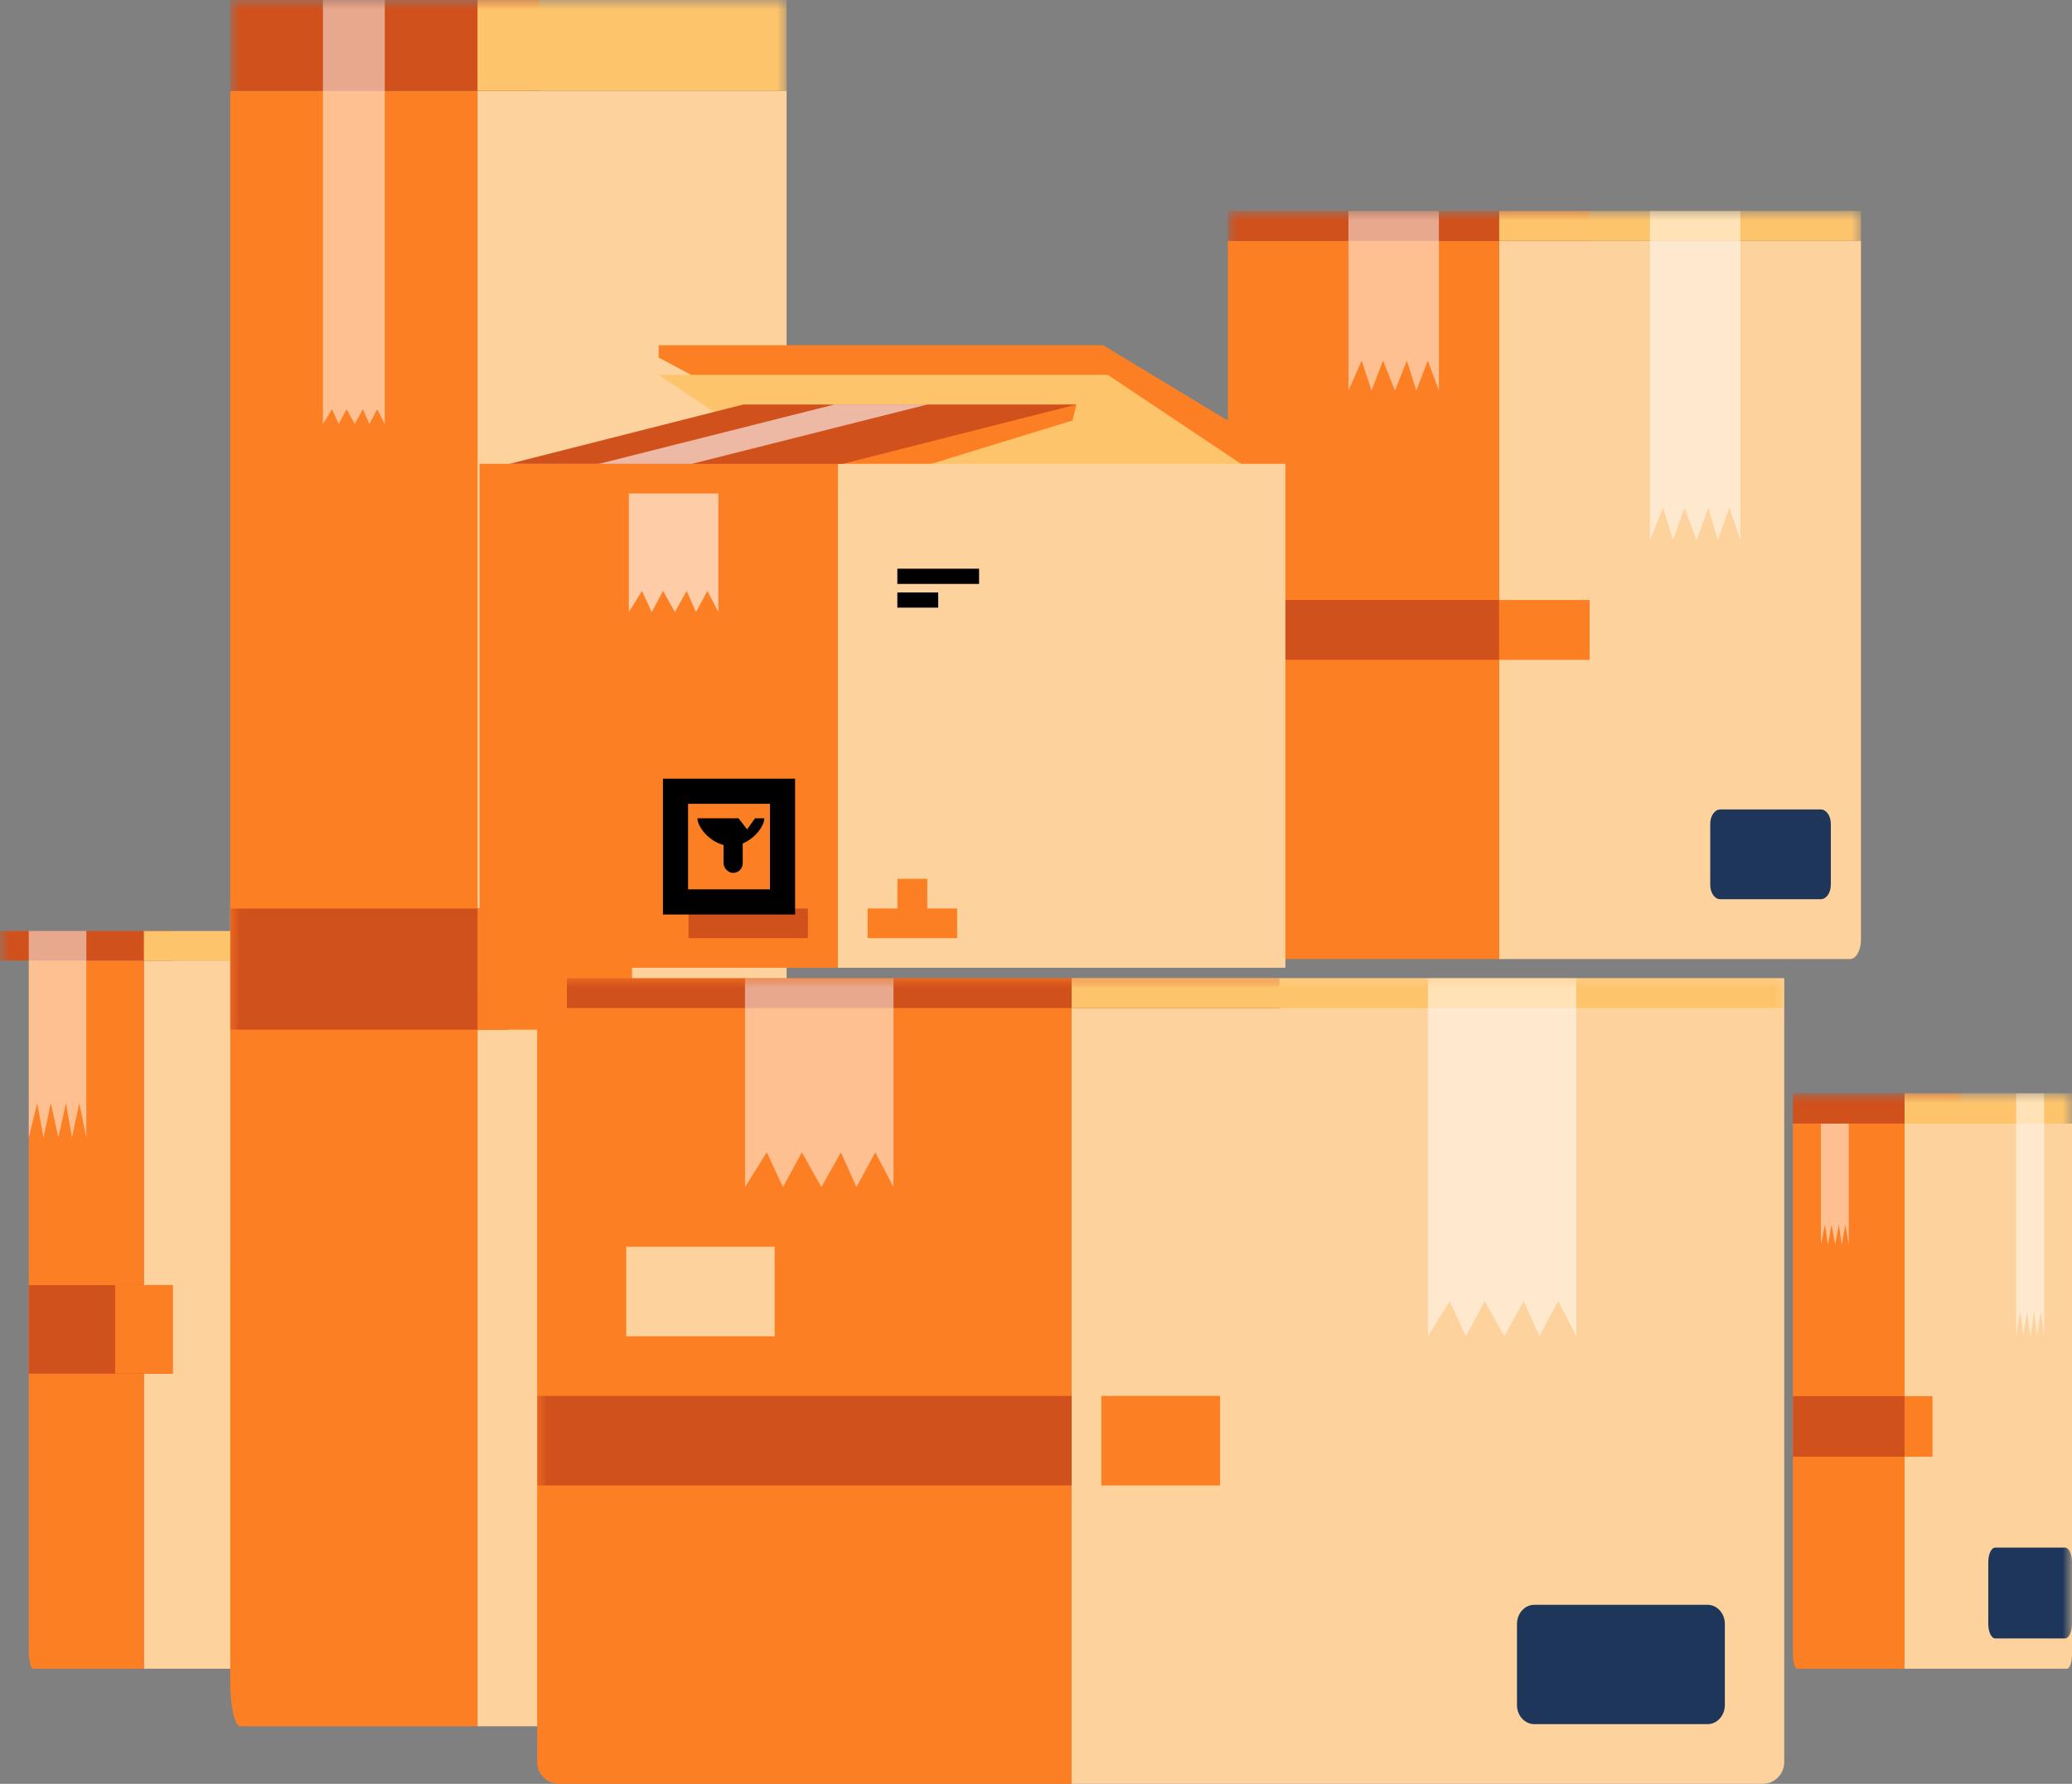 <svg width="108" height="93" viewBox="0 0 108 93" xmlns="http://www.w3.org/2000/svg" xmlns:xlink="http://www.w3.org/1999/xlink">
    <rect x="0" y="0" width="108" height="93" fill="#808080" stroke="none"/>
    <defs>
        <path id="rjq55vyrka" d="M0 30h16V0H0z"/>
        <path id="91a1snjfsc" d="M0 40h18V0H0z"/>
        <path id="k9mbn3krhe" d="M0 90h29V0H0z"/>
        <path id="rlmzuuvaug" d="M0 42h65V0H0z"/>
        <path id="jhnxzj8uzi" d="M0 39h33V0H0z"/>
        <path id="pz5hwcifkk" d="M0 32.455h40.444V0H0z"/>
    </defs>
    <g fill="none" fill-rule="evenodd">
        <g transform="translate(92 57)">
            <path d="M7.273 30h8.464c.145 0 .263-.343.263-.768V1.58H7.273V30z" fill="#FED29D"/>
            <path d="M7.273 30H1.676c-.122 0-.221-.343-.221-.768V1.58h5.818V30z" fill="#FD7F23"/>
            <mask id="4whae1aggb" fill="#fff">
                <use xlink:href="#rjq55vyrka"/>
            </mask>
            <path fill="#D1511C" mask="url(#4whae1aggb)" d="M1.455 18.947h5.818V15.79H1.455z"/>
            <path fill="#FD7F23" mask="url(#4whae1aggb)" d="M7.273 18.947h1.454V15.79H7.273z"/>
            <path d="M12 28.421h3.637c.2 0 .363-.339.363-.758v-3.22c0-.42-.163-.759-.363-.759H12c-.2 0-.364.34-.364.758v3.221c0 .419.163.758.364.758" fill="#1D365A" mask="url(#4whae1aggb)"/>
            <path fill="#D1511C" mask="url(#4whae1aggb)" d="M1.455 1.579h8.727V0H1.455z"/>
            <path fill="#FEC46C" mask="url(#4whae1aggb)" d="M7.273 1.579H16V0H7.273z"/>
            <path fill-opacity=".5" fill="#FFF" mask="url(#4whae1aggb)" d="m2.91 7.895.212-1.052.159 1.052.185-1.052.191 1.052.191-1.052L4 7.895l.185-1.052.179 1.052V1.579H2.909zM13.09 12.632l.214-1.24.158 1.24.185-1.24.192 1.24.191-1.24.152 1.24.185-1.24.178 1.24V0h-1.454z"/>
        </g>
        <g transform="translate(0 47)">
            <path d="M7.5 40h10.184c.174 0 .316-.446.316-.997V3.077H7.5V40z" fill="#FED29D"/>
            <path d="M7.5 40H1.728c-.126 0-.228-.446-.228-.997V3.077h6V40z" fill="#FD7F23"/>
            <mask id="hm60ls25qd" fill="#fff">
                <use xlink:href="#91a1snjfsc"/>
            </mask>
            <path fill="#D1511C" mask="url(#hm60ls25qd)" d="M1.5 24.615H9V20H1.5z"/>
            <path fill="#FD7F23" mask="url(#hm60ls25qd)" d="M6 24.615h3V20H6z"/>
            <path d="M13.875 38.462h3.75c.207 0 .375-.33.375-.739v-3.138c0-.409-.168-.739-.375-.739h-3.75c-.207 0-.375.33-.375.739v3.138c0 .408.168.739.375.739" fill="#1D365A" mask="url(#hm60ls25qd)"/>
            <path fill="#D1511C" mask="url(#hm60ls25qd)" d="M-1.5 3.077H9V1.538H-1.5z"/>
            <path fill="#FEC46C" mask="url(#hm60ls25qd)" d="M7.5 3.077H18V1.538H7.5z"/>
            <path fill-opacity=".5" fill="#FFF" mask="url(#hm60ls25qd)" d="m1.5 12.308.44-1.793.326 1.793.382-1.793.395 1.793.394-1.793.314 1.793.381-1.793.368 1.793V1.538h-3zM12 18.462l.44-1.811.326 1.81.382-1.81.395 1.81.394-1.81.314 1.81.381-1.81.368 1.81V0h-3z"/>
        </g>
        <g transform="translate(12)">
            <path d="M12.889 90h15.626c.268 0 .485-1.03.485-2.303V4.737H12.889V90z" fill="#FED29D"/>
            <path d="M12.889 90H.527C.237 90 0 88.97 0 87.697V4.737h12.889V90z" fill="#FD7F23"/>
            <mask id="gpuw9wba7f" fill="#fff">
                <use xlink:href="#k9mbn3krhe"/>
            </mask>
            <path fill="#D1511C" mask="url(#gpuw9wba7f)" d="M0 53.684h14.5v-6.316H0z"/>
            <path fill="#FD7F23" mask="url(#gpuw9wba7f)" d="M12.889 53.684h8.055v-6.316H12.89z"/>
            <path d="M21.482 83.684h5.37c.297 0 .537-.904.537-2.02v-8.59c0-1.117-.24-2.021-.537-2.021h-5.37c-.297 0-.538.904-.538 2.02v8.59c0 1.117.241 2.021.538 2.021" fill="#1D365A" mask="url(#gpuw9wba7f)"/>
            <path fill="#D1511C" mask="url(#gpuw9wba7f)" d="M0 4.737h16.111V0H0z"/>
            <path fill="#FEC46C" mask="url(#gpuw9wba7f)" d="M12.889 4.737H29V0H12.889z"/>
            <path fill-opacity=".5" fill="#FFF" mask="url(#gpuw9wba7f)" d="m4.833 22.105.473-.77.35.77.41-.77.424.77.424-.77.337.77.41-.77.395.77V0H4.833z"/>
        </g>
        <g transform="translate(28 51)">
            <path d="M27.857 42h36.025c.617 0 1.118-.508 1.118-1.134V0H27.857v42z" fill="#FED29D"/>
            <path d="M27.857 42H1.14C.51 42 0 41.492 0 40.866V0h27.857v42z" fill="#FD7F23"/>
            <mask id="z35t22h9yh" fill="#fff">
                <use xlink:href="#rlmzuuvaug"/>
            </mask>
            <path fill="#FED29D" mask="url(#z35t22h9yh)" d="M4.643 18.667h7.738V14H4.643z"/>
            <path fill="#D1511C" mask="url(#z35t22h9yh)" d="M0 26.444h27.857v-4.666H0z"/>
            <path fill="#FD7F23" mask="url(#z35t22h9yh)" d="M29.405 26.444h6.19v-4.666h-6.19z"/>
            <path d="M51.974 38.889h9.029c.498 0 .902-.445.902-.996v-4.23c0-.551-.404-.996-.902-.996h-9.029c-.498 0-.903.445-.903.995v4.231c0 .55.405.996.903.996" fill="#1D365A" mask="url(#z35t22h9yh)"/>
            <path fill="#D1511C" mask="url(#z35t22h9yh)" d="M1.548 1.556H38.69V0H1.548z"/>
            <path fill="#FEC46C" mask="url(#z35t22h9yh)" d="M27.857 1.556H65V0H27.857z"/>
            <path fill-opacity=".5" fill="#FFF" mask="url(#z35t22h9yh)" d="m10.833 10.889 1.134-1.813.843 1.813.984-1.813 1.019 1.813 1.017-1.813.81 1.813.983-1.813.948 1.813V0h-7.738zM46.429 18.667l1.134-1.831.842 1.83.984-1.83 1.019 1.83 1.017-1.83.81 1.83.983-1.83.949 1.83V0h-7.738z"/>
        </g>
        <g transform="translate(64 11)">
            <path d="M14.143 39h18.29c.313 0 .567-.452.567-1.011V1.56H14.143V39z" fill="#FED29D"/>
            <path d="M14.143 39H.537C.241 39 0 38.548 0 37.989V1.56h14.143V39z" fill="#FD7F23"/>
            <mask id="z4eq4pvznj" fill="#fff">
                <use xlink:href="#jhnxzj8uzi"/>
            </mask>
            <path fill="#D1511C" mask="url(#z4eq4pvznj)" d="M0 23.4h14.143v-3.12H0z"/>
            <path fill="#FD7F23" mask="url(#z4eq4pvznj)" d="M14.143 23.4h4.714v-3.12h-4.714z"/>
            <path d="M25.667 35.88h5.238c.29 0 .524-.335.524-.749V31.95c0-.414-.235-.749-.524-.749h-5.238c-.29 0-.524.335-.524.749v3.182c0 .414.235.749.524.749" fill="#1D365A" mask="url(#z4eq4pvznj)"/>
            <path fill="#D1511C" mask="url(#z4eq4pvznj)" d="M0 1.56h18.857V0H0z"/>
            <path fill="#FEC46C" mask="url(#z4eq4pvznj)" d="M14.143 1.56H33V0H14.143z"/>
            <path fill-opacity=".5" fill="#FFF" mask="url(#z4eq4pvznj)" d="m6.286 9.36.69-1.558.514 1.558.6-1.558.62 1.558.62-1.558.493 1.558.599-1.558L11 9.36V0H6.286zM22 17.16l.69-1.683.514 1.683.6-1.683.62 1.683.62-1.683.493 1.683.6-1.683.577 1.683V0H22z"/>
        </g>
        <path fill="#FD7F23" d="M34.333 18v.643l9.157 4.894 23.51.645-.342-.645L57.5 18z"/>
        <path fill="#FEC46C" d="M34.333 19.545h23.413L67 25.727H43.587z"/>
        <path fill="#FD7F23" d="m55.905 21.921.206-.83-17.165.83-12.39 3.806h16.959z"/>
        <path fill="#FED29D" d="M43.667 50.455H67V24.182H43.667z"/>
        <path fill="#FD7F23" d="M25 50.455h18.667V24.182H25z"/>
        <path fill="#D1511C" d="m38.739 21.09-12.183 3.092h17.372l12.183-3.091z"/>
        <path fill-opacity=".6" fill="#FFF" d="M48.333 21.09h-4.842l-12.269 3.092h4.843z"/>
        <path fill="#D1511C" d="M35.889 48.91h6.222v-1.546H35.89z"/>
        <path fill="#FD7F23" d="M45.222 48.91h4.667v-1.546h-4.667zM46.778 47.364h1.555v-1.546h-1.555z"/>
        <path fill-opacity=".6" fill="#FFF" d="m32.778 31.91.683-1.1.51 1.1.592-1.1.615 1.1.614-1.1.487 1.1.593-1.1.572 1.1v-6.183h-4.666z"/>
        <g transform="translate(26.556 19.545)">
            <path d="m12.8 23.116-.415.579-.446-.58H9.796c0 .505.78 1.443 1.744 1.443.962 0 1.743-.938 1.743-1.442H12.8z" fill="#000"/>
            <rect fill="#000" x="11.157" y="23.8" width="1" height="2.164" rx=".5"/>
            <mask id="n32fz36qfl" fill="#fff">
                <use xlink:href="#pz5hwcifkk"/>
            </mask>
            <path stroke="#000" stroke-width="1.31" mask="url(#n32fz36qfl)" d="M8.654 27.477h5.578v-5.77H8.654z"/>
            <path fill="#000" mask="url(#n32fz36qfl)" d="M20.217 10.898h4.26v-.793h-4.26zM20.217 12.135h2.13v-.793h-2.13z"/>
        </g>
    </g>
</svg>
